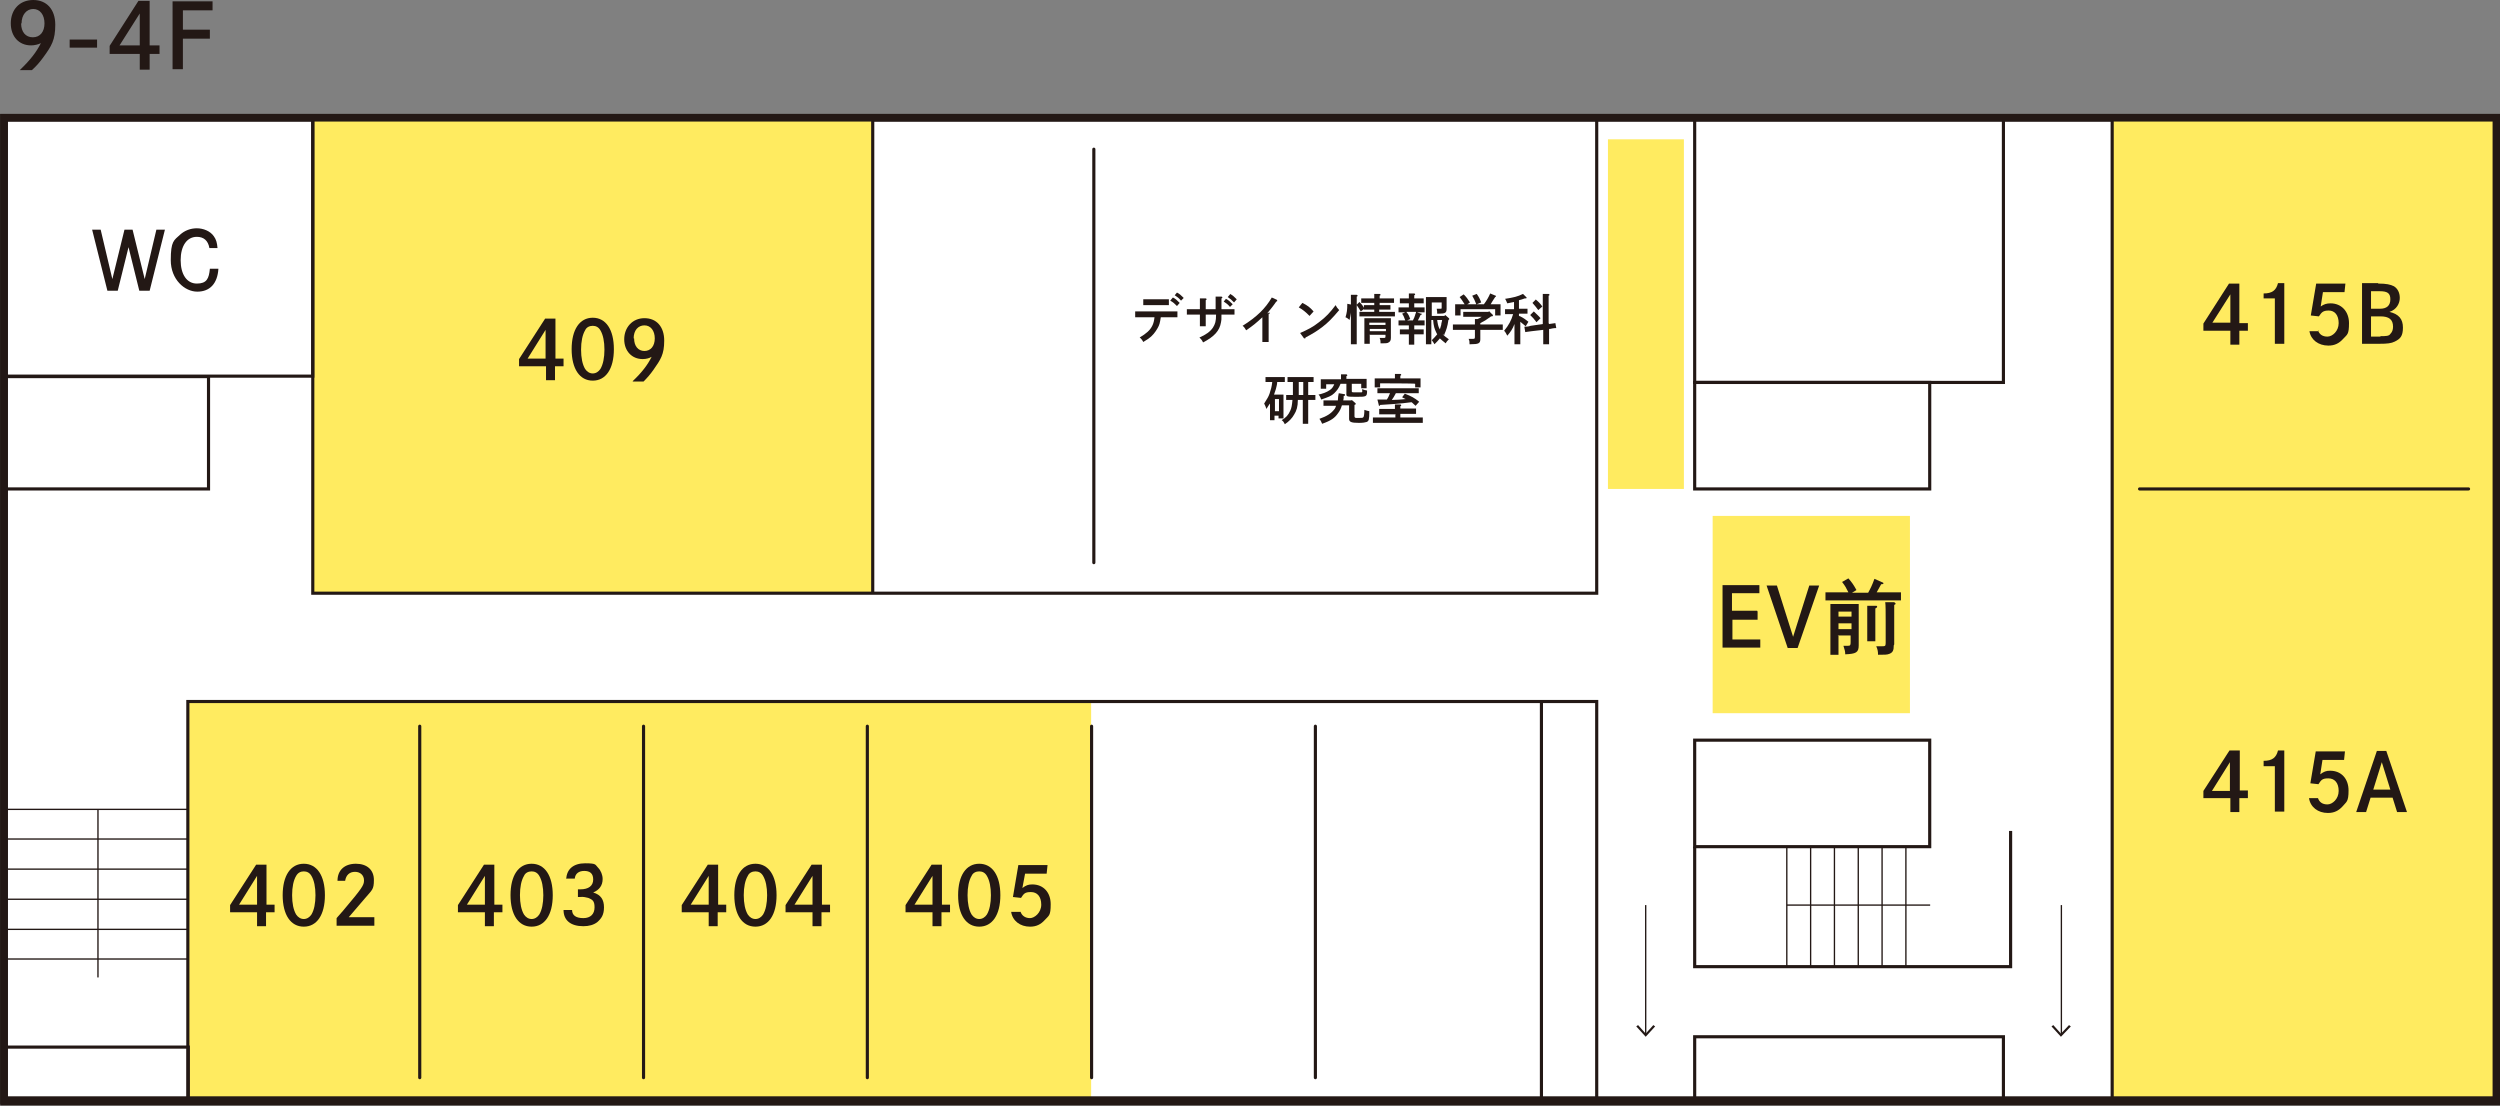 <?xml version="1.0" encoding="UTF-8"?>
<svg xmlns="http://www.w3.org/2000/svg" version="1.1" viewBox="0 0 556.3 246">
  <rect x="0" y="0" width="556.3" height="246" fill="#808080" stroke="none"/>
  <defs>
    <style>
      .cls-1 {
        fill: #ffeb60;
      }

      .cls-2, .cls-3, .cls-4, .cls-5 {
        fill: none;
      }

      .cls-2, .cls-3, .cls-4, .cls-5, .cls-6 {
        stroke: #231815;
        stroke-miterlimit: 10;
      }

      .cls-2, .cls-4 {
        stroke-width: .7px;
      }

      .cls-3 {
        stroke-width: .3px;
      }

      .cls-4 {
        stroke-linecap: round;
      }

      .cls-7 {
        fill: #231815;
      }

      .cls-5 {
        stroke-width: 1.7px;
      }

      .cls-6 {
        fill: #fff;
        stroke-width: 1.7px;
      }
    </style>
  </defs>
  <!-- Generator: Adobe Illustrator 28.7.1, SVG Export Plug-In . SVG Version: 1.2.0 Build 142)  -->
  <g>
    <g id="_レイヤー_2">
      <rect class="cls-6" x=".9" y="26.2" width="554.6" height="219"/>
      <rect class="cls-1" x="69.6" y="26.2" width="124.7" height="105.8"/>
      <rect class="cls-1" x="41.8" y="156.1" width="201" height="88.7"/>
      <rect class="cls-1" x="470" y="26.2" width="85.5" height="218.6"/>
      <rect class="cls-1" x="381.1" y="114.8" width="43.9" height="43.9"/>
      <rect class="cls-5" x=".9" y="26.2" width="554.6" height="218.6"/>
      <rect class="cls-2" x="69.6" y="26.2" width="285.7" height="105.8"/>
      <rect class="cls-2" x="41.8" y="156.1" width="313.5" height="88.7"/>
      <rect class="cls-2" x="470" y="26.2" width="85.5" height="218.6"/>
      <rect class="cls-2" x="377.1" y="26.2" width="68.7" height="58.9"/>
      <rect class="cls-2" x=".9" y="83.8" width="45.5" height="25"/>
      <rect class="cls-2" x="377.1" y="85.1" width="52.3" height="23.7"/>
      <rect class="cls-2" x="377.1" y="164.7" width="52.3" height="23.7"/>
      <rect class="cls-2" x="377.1" y="230.7" width="68.7" height="14.1"/>
      <line class="cls-2" x1="194.2" y1="26.2" x2="194.2" y2="132"/>
      <line class="cls-2" x1="343" y1="156.1" x2="343" y2="244.8"/>
      <line class="cls-4" x1="243.4" y1="33.2" x2="243.4" y2="125.2"/>
      <line class="cls-4" x1="93.4" y1="161.6" x2="93.4" y2="239.8"/>
      <line class="cls-4" x1="143.2" y1="161.6" x2="143.2" y2="239.8"/>
      <line class="cls-4" x1="193" y1="161.6" x2="193" y2="239.8"/>
      <line class="cls-4" x1="242.9" y1="161.6" x2="242.9" y2="239.8"/>
      <line class="cls-4" x1="292.7" y1="161.6" x2="292.7" y2="239.8"/>
      <line class="cls-4" x1="549.3" y1="108.8" x2="476.1" y2="108.8"/>
      <rect class="cls-2" x=".9" y="26.2" width="68.7" height="57.5"/>
      <line class="cls-3" x1="21.8" y1="180.1" x2="21.8" y2="217.5"/>
      <line class="cls-3" x1=".9" y1="180.1" x2="41.8" y2="180.1"/>
      <line class="cls-3" x1=".9" y1="186.7" x2="41.8" y2="186.7"/>
      <line class="cls-3" x1=".9" y1="193.4" x2="41.8" y2="193.4"/>
      <line class="cls-3" x1=".9" y1="200.1" x2="41.8" y2="200.1"/>
      <line class="cls-3" x1=".9" y1="206.8" x2="41.8" y2="206.8"/>
      <line class="cls-3" x1=".9" y1="213.4" x2="41.8" y2="213.4"/>
      <rect class="cls-2" x=".9" y="233" width="41" height="11.8"/>
      <line class="cls-3" x1="397.6" y1="201.4" x2="429.5" y2="201.4"/>
      <line class="cls-3" x1="397.6" y1="188.4" x2="397.6" y2="215.1"/>
      <line class="cls-3" x1="402.9" y1="188.4" x2="402.9" y2="215.1"/>
      <line class="cls-3" x1="408.2" y1="188.4" x2="408.2" y2="215.1"/>
      <line class="cls-3" x1="413.5" y1="188.4" x2="413.5" y2="215.1"/>
      <line class="cls-3" x1="418.8" y1="188.4" x2="418.8" y2="215.1"/>
      <line class="cls-3" x1="424.1" y1="188.4" x2="424.1" y2="215.1"/>
      <polyline class="cls-2" points="377.1 188.4 377.1 215.1 447.4 215.1 447.4 184.9"/>
      <line class="cls-3" x1="366.2" y1="201.4" x2="366.2" y2="230.1"/>
      <polygon class="cls-7" points="364.1 228.4 364.5 228.1 366.2 230 367.9 228.1 368.3 228.4 366.2 230.7 364.1 228.4"/>
      <line class="cls-3" x1="458.7" y1="201.4" x2="458.7" y2="230.1"/>
      <polygon class="cls-7" points="456.5 228.4 456.9 228.1 458.6 230 460.4 228.1 460.8 228.4 458.6 230.7 456.5 228.4"/>
      <rect class="cls-1" x="357.8" y="31" width="16.9" height="77.8"/>
      <path class="cls-7" d="M125.4,79.8v1.7h-1.9v3.1h-2v-3.1h-6v-1.6l5.8-9h2.3v8.9s1.9,0,1.9,0ZM121.4,73.4l-4,6.4h4v-6.4Z"/>
      <path class="cls-7" d="M136.6,77.7c0,4.4-1.8,7-4.7,7s-4.7-2.6-4.7-7,1.8-7,4.7-7,4.7,2.6,4.7,7ZM130.2,73.5c-.6,1-.9,2.5-.9,4.3s.3,3.3.9,4.3c.4.6,1,1,1.7,1s1.3-.4,1.7-1c.6-1,.9-2.5.9-4.3s-.3-3.3-.9-4.3c-.4-.7-1-1-1.7-1s-1.4.3-1.7,1Z"/>
      <path class="cls-7" d="M140.8,84.8c2.1-2,3.3-3.6,4.2-5.4-.5.3-1.2.5-2,.5-2.4,0-4.1-1.8-4.1-4.4s1.8-4.7,4.5-4.7,4.4,1.9,4.4,5-.8,4.2-2.4,6.5c-.7,1-1.4,1.8-2.2,2.6h-2.4,0ZM141.1,75.3c0,1.7.9,2.8,2.3,2.8s2.3-1.1,2.3-2.8-.9-2.9-2.3-2.9-2.4,1.1-2.4,2.9h0Z"/>
      <path class="cls-7" d="M258.3,70.6c-.2,1.3-.3,1.7-.7,2.4-.5.9-1.2,1.8-2.1,2.4-.3.2-.6.4-1.1.7-.2-.4-.5-.8-.8-1,1.5-.9,2.3-1.6,2.8-2.6.3-.6.4-1.1.5-1.9h-2.6c-.5,0-1.2,0-1.7,0v-1.3c.4,0,1.1,0,1.7,0h6.1c.5,0,1.2,0,1.6,0v1.3c-.4,0-1.2,0-1.6,0h-2.2ZM260.1,67.9c-.3,0-.9,0-1.2,0h-3.3c-.3,0-.9,0-1.2,0v-1.3c.3,0,.9,0,1.2,0h3.3c.3,0,.9,0,1.2,0v1.3ZM261,66.2c.6.3.9.6,1.5,1.2l-.6.7c-.6-.6-.8-.8-1.5-1.2l.5-.6h0ZM261.9,65.1c.6.3.9.6,1.5,1.2l-.6.6c-.5-.6-.8-.8-1.4-1.2l.5-.6h0Z"/>
      <path class="cls-7" d="M270.5,68.9v-2.9h1.3c.1,0,.2.1.2.2s0,.1-.2.2v2.4h.8c.6,0,1.6,0,2.1,0v1.2c-.6,0-1.5,0-2.1,0h-.8c0,1.2,0,1.2-.1,1.7-.3,1.9-1.5,3.2-4,4.5-.2-.5-.5-.8-.8-1.1,1.4-.6,2.4-1.3,3-2.2.5-.8.7-1.4.7-2.9h-2.3v.9c0,.8,0,1.4,0,1.7h-1.3c0-.4,0-.9,0-1.7v-.9h-.8c-.6,0-1.6,0-2.1,0v-1.2c.5,0,1.5,0,2.1,0h.8v-.6c0-.9,0-1.4,0-1.8h1.3c.1,0,.2.1.2.2s0,0-.2.2v2h2.3ZM272.8,66.5c.6.3.9.6,1.5,1.2l-.6.6c-.5-.6-.8-.8-1.4-1.2l.5-.6h0ZM273.7,65.4c.6.3.9.6,1.5,1.2l-.6.7c-.6-.6-.8-.8-1.4-1.2l.5-.6h0Z"/>
      <path class="cls-7" d="M282.3,69.5c.1,0,.2,0,.2.2s0,.1-.2.2c0,.7,0,1.2,0,1.7v2.4c0,.9,0,1.5,0,2.1h-1.4c0-.5,0-1.1,0-2.1v-2c0-.4,0-.7,0-1.4-1.4,1.3-2,1.8-3.6,2.9-.4-.6-.4-.7-.8-1,3.2-2,5.1-3.9,6.5-6.3l1.1.5c0,0,.1,0,.1.2s0,.1-.2.2c-.6.9-1.5,2-2,2.6h.3c0,0,0,0,0,0Z"/>
      <path class="cls-7" d="M289.8,67.4c1.2.6,1.7,1,2.5,1.9l-.9,1c-.9-.9-1.5-1.4-2.4-1.9l.8-1ZM289.3,74.1c1.8-.8,2.8-1.3,4.2-2.4,1.6-1.2,2.5-2.2,3.7-3.8.2.4.4.7.8,1.1-1.6,1.9-2.5,2.8-3.8,3.8-1.2.9-2,1.4-3.7,2.3,0,.2,0,.2-.2.2s-.1,0-.2-.1l-.8-1.1h0Z"/>
      <path class="cls-7" d="M300.6,67.8c0,0,.1,0,.1.1s0,0,0,.1h0c0,1.3-.2,2.3-.4,3.2-.4-.3-.4-.4-.9-.6.3-1,.4-1.6.4-3l1,.2ZM302.6,67.3c.4.4.8.9,1,1.4l-.8.6c-.3-.5-.6-1-.9-1.4v5.2c0,1.6,0,2.7,0,3.5h-1.3c0-.8,0-1.9,0-3.5v-4c0-1.9,0-3.1,0-3.5h1.3c0,0,.2.1.2.2s0,.1-.2.2c0,.3,0,.6,0,.9v.9l.6-.6h0ZM309.2,66.4h1v1c-.2,0-.6,0-1,0h-2.2v.5h2.4v1c-.2,0-.6,0-1,0h-1.5v.5h2.3c.3,0,.9,0,1.2,0v1c-.3,0-.8,0-1.2,0h-5.5c-.3,0-.8,0-1.2,0v-1c.4,0,.9,0,1.2,0h2.1v-.5h-1.4c-.3,0-.7,0-.9,0v-1h2.3s0-.5,0-.5h-1.9c-.3,0-.7,0-1,0v-1h2.9c0-.4,0-.7,0-1h1.2c.1,0,.2.1.2.2s0,.1-.2.2c0,.1,0,.3,0,.6h2.2ZM304.8,74.6c0,1.4,0,1.5,0,1.9h-1.2c0-.5,0-1.6,0-2.3v-1.1c0-1.6,0-1.9,0-2.3.5,0,1.1,0,1.8,0h2.3c.6,0,1.3,0,1.8,0,0,.3,0,.9,0,1.9v1.2c0,.2,0,.3,0,.7,0,.2,0,.5,0,.6,0,.6-.2.9-.7,1.1-.3.1-.7.1-1.6.1,0-.5,0-.7-.2-1.2.3,0,.5,0,.8,0,.5,0,.5,0,.5-.5v-.2h-3.6,0ZM308.3,71.8h-3.6v.5h3.6v-.5ZM304.8,73.7h3.6v-.5h-3.6v.5Z"/>
      <path class="cls-7" d="M316.3,69.8c0,0,.1,0,.1.1s0,0-.3.2c-.3.6-.4.9-.6,1.2h.6c.4,0,.7,0,.9,0v1.1c-.1,0-.5,0-.9,0h-1.4v.9h1.1c.3,0,.7,0,1,0v1.1c-.2,0-.6,0-1,0h-1.1v.2c0,.9,0,1.7,0,2.1h-1.2c0-.5,0-1.1,0-2.1v-.2h-1c-.3,0-.7,0-1,0v-1.1c.3,0,.7,0,1,0h1v-.9h-1.3c-.3,0-.7,0-1,0v-1.1c.3,0,.7,0,1,0h.5c-.2-.6-.4-1.1-.7-1.5l.7-.3h-.5c-.3,0-.7,0-1,0v-1.1c.3,0,.7,0,1,0h1.3v-.9h-1c-.3,0-.7,0-1,0v-1.1c.3,0,.7,0,1,0h1c0-.5,0-.8,0-1.1h1.2c.1,0,.2.1.2.2s0,.1-.2.2v.7h1.1c.3,0,.7,0,1,0v1.1c-.2,0-.6,0-1,0h-1.1v.9h1.4c.3,0,.7,0,.9,0v1.1c-.2,0-.6,0-.9,0h-.8l.9.3h0ZM313,69.5c.4.4.6.9.8,1.5l-.7.3h1.3c.2-.4.4-.8.5-1.2,0-.2.2-.4.2-.7h-2.1,0ZM321,74.3c.3.4.7.7,1.4,1.2-.3.3-.5.5-.7.9-.5-.4-1-.8-1.3-1.1-.3.4-.7.8-1.2,1.3-.2-.4-.4-.6-.6-.9.5-.5.9-.9,1.2-1.3,0-.1-.2-.3-.2-.4-.4-.8-.6-1.5-.7-2.8h-.4v4.1c0,.6,0,1,0,1.3h-1.2c0-.3,0-.7,0-1.3v-8.1c0-.4,0-.8,0-1.1.3,0,.5,0,.9,0h2.8c.4,0,.6,0,.9,0,0,.2,0,.6,0,1v.7c0,.2,0,.8,0,.9,0,.9-.3,1.1-1.7,1.1h-.4c0-.4,0-.7-.1-1.1.2,0,.6,0,.8,0,.3,0,.3,0,.3-.3v-1.1h-2.2v3h2.8l.2-.2.8.7c0,0,.1.1.1.2,0,0,0,.1-.2.2h0c-.2,1.5-.5,2.3-.9,3.2h0c0,.1,0,.2,0,.2ZM319.8,71.2c.1.7.2,1.5.6,2.1.1-.3.2-.7.3-1,0-.4.2-.8.2-1.1h-1.1Z"/>
      <path class="cls-7" d="M331.4,69.3l.7.7c.1,0,.1.1.1.2,0,.1,0,.2-.4.2-.4.3-.9.6-1.3.9-.4.2-.7.4-1.1.6v.3h2.6c.8,0,1.8,0,2.4,0v1.2c-.6,0-1.6,0-2.4,0h-2.6v.7c0,.2,0,.5,0,.9,0,.2,0,.4,0,.5,0,.9-.4,1.1-2.1,1.1h-.3c0-.6,0-.7-.2-1.2.5,0,.7,0,1,0s.4,0,.4-.5v-1.5h-2.5c-.6,0-1.7,0-2.4,0v-1.2c.6,0,1.7,0,2.4,0h2.5c0-.2,0-.5,0-.8,0-.1,0-.3,0-.4h.6c.3-.1.6-.3.9-.5h-2.5c-.5,0-1.2,0-1.6,0v-1.1c.5,0,1.1,0,1.6,0h4l.2-.2h0ZM328.5,67.7c-.3-.8-.5-1.2-.9-1.9l1-.4c.5.7.7,1.1,1,1.9l-1,.4h1.6c.6-.8,1-1.5,1.4-2.4l1.2.5c0,0,.1,0,.1.1,0,0,0,.1-.2.2-.5.8-.8,1.2-1,1.6h.2c.6,0,1.5,0,2,0,0,.4,0,.7,0,.9v.5c0,.3,0,.7,0,1.1h-1.2c0-.3,0-.8,0-1.1v-.3h-7.7v.3c0,.3,0,.7,0,1.1h-1.2c0-.4,0-.8,0-1.1v-.5c0-.2,0-.5,0-.9.5,0,1.3,0,2.1,0-.5-.8-.7-1.1-1.1-1.6l.9-.6c.6.6.9,1,1.4,1.8l-.6.4h2.1Z"/>
      <path class="cls-7" d="M338.3,70.4c.8.4,1.3.8,1.8,1.2l-.6,1c-.4-.3-.8-.7-1.2-1v1.5c0,1.5,0,2.7,0,3.5h-1.3c0-.8,0-1.9,0-3.5v-1c-.4,1.1-.9,1.8-1.6,2.6-.2-.4-.4-.8-.7-1.1,1-1.2,1.6-2.3,2-3.7h-.8c-.3,0-.7,0-1,0v-1.1c.3,0,.7,0,1,0h1v-1.6c-.4.1-.9.2-1.5.3-.2-.4-.3-.8-.5-1,1.9-.3,2.8-.5,4-1.1l.8.8s0,0,0,.1c0,0,0,.1-.2.1h-.2c-.5.2-.9.3-1.3.4v1.9h.9c.2,0,.7,0,1,0v1.1c-.2,0-.6,0-1,0h-.9v.5h0ZM344.7,72.1c.8-.1,1.3-.2,1.4-.2l.2,1.1c-.2,0-.6,0-1.4.2h-.2c0,1.5,0,2.6,0,3.4h-1.3c0-.7,0-1.8,0-3.2l-2.6.3c-.9.1-1.3.2-1.4.2l-.2-1.2c.3,0,.9,0,1.4-.2l2.7-.4v-3.2c0-1.9,0-3.1,0-3.5h1.3c0,0,.2.1.2.2s0,.1-.2.2c0,.4,0,.8,0,3.1v3h0ZM341.3,69.3c.6.6,1,.9,1.5,1.5l-.9.9c-.5-.7-.8-1-1.4-1.6l.8-.8ZM341.8,66.7c.6.5.9.8,1.4,1.5l-.9.8c-.5-.7-.8-1-1.3-1.6l.8-.8h0Z"/>
      <path class="cls-7" d="M283.7,93.5h-1.1c0-.5,0-1.2,0-2.1v-1.6c-.2.2-.4.6-.8,1.2-.1-.4-.3-.8-.5-1.2.8-1.3.9-1.4,1.2-2.2.3-.9.5-1.6.6-2.6h-.5c-.3,0-.7,0-1,0v-1.1c.3,0,.7,0,1,0h2.4c.2,0,.7,0,.9,0v1.1c-.2,0-.6,0-.9,0h-.8c0,.6-.2,1.1-.3,1.6-.1.4-.3.8-.4,1.2h1.4c.3,0,.5,0,.7,0,0,.4,0,1.1,0,1.9v1.3c0,.9,0,1.6,0,2.1h-1.1v-.6h-.9v1h0ZM284.6,91.5v-2.7h-.9v2.7h.9ZM291.1,91.9c0,1.1,0,1.9,0,2.4h-1.2c0-.5,0-1.3,0-2.4v-2.9h-1.1c0,1.5-.3,2.4-.8,3.2-.5.9-1.2,1.6-2.1,2.2-.3-.6-.4-.7-.7-.9,1-.6,1.5-1.2,1.9-2.1.3-.6.4-1.3.5-2.4h-.2c-.3,0-.8,0-1.2,0v-1.1c.4,0,.9,0,1.2,0h.3c0-.2,0-.5,0-.8v-2.1c-.4,0-.9,0-1.2,0v-1.1c.3,0,.9,0,1.2,0h3.4c.3,0,.9,0,1.2,0v1.1c-.3,0-.8,0-1.2,0h0v2.9h.4c.3,0,.8,0,1.2,0v1.1c-.3,0-.8,0-1.2,0h-.4v2.9h0ZM290,87.9v-2.9h-1v2.1c0,.3,0,.5,0,.8h1,0Z"/>
      <path class="cls-7" d="M300.8,87c0,.3,0,.3.8.3s1.2,0,1.4,0c.1,0,.2-.2.1-.5v-.2c.6.2.6.2,1.1.3,0,1.4-.1,1.4-2.5,1.4s-2.1-.1-2.1-1v-1.9h-1.3c-.4,1-.8,1.5-1.4,2.1-.6.6-1.4.9-2.9,1.4-.2-.5-.3-.8-.6-1.1.9-.2,1.8-.5,2.5-1,.5-.3.8-.8,1-1.3h-1.8v.2c0,.5,0,.7,0,.8h-1.2c0-.2,0-.7,0-.8v-.4c0-.2,0-.5,0-.9.6,0,1.5,0,2.4,0h2.1v-.3c0-.3,0-.6,0-.8h1.2c.1,0,.2.1.2.2s0,.1-.2.2v.6h2.1c.8,0,1.7,0,2.4,0,0,.4,0,.7,0,.9v.4c0,0,0,.6,0,.8h-1.2s0-.3,0-.8v-.2h-2.1s0,1.6,0,1.6ZM300.8,89l.8.7c0,0,.1.1.1.2,0,0,0,.1-.3.2v2.4c0,.3,0,.4.3.5.1,0,.5,0,.7,0,.6,0,.9,0,1-.2.1-.1.2-.7.2-1.6.5.2.7.2,1.1.3,0,1.9-.1,2.2-.6,2.4-.3.1-.8.2-1.7.2-1.7,0-2.2-.2-2.2-.9v-3h-1.6c-.2.7-.5,1.3-.9,1.8-.7,1-1.5,1.6-3.5,2.3-.2-.5-.3-.7-.6-1.1,1.7-.6,2.6-1.2,3.3-2.1.2-.2.3-.5.4-.8h-1.4c-.4,0-.6,0-1.4,0v-1.2c.5,0,1.1,0,1.4,0h1.8c0-.6.1-1.1.2-1.6l1.2.2c.1,0,.2,0,.2.2s0,.1-.3.2c0,.4,0,.7-.1,1h1.8s.2-.2.2-.2h0Z"/>
      <path class="cls-7" d="M310.4,92.2h-1.9c-.5,0-1.2,0-1.6,0v-1.2c.5,0,1.1,0,1.6,0h1.9c0-.4,0-.6,0-1h1.2c.1,0,.2.1.2.2s0,.1-.2.2c0,.2,0,.3,0,.5h1.9c.5,0,1.2,0,1.6,0v1.2c-.4,0-1.2,0-1.6,0h-1.9v.8h2.6c.8,0,1.8,0,2.4,0v1.2c-.6,0-1.6,0-2.4,0h-6.3c-.6,0-1.7,0-2.4,0v-1.2c.6,0,1.7,0,2.4,0h2.6v-.8h0ZM310.4,84c0-.1,0-.5,0-.8h1.2c.1,0,.2.1.2.2s0,.1-.2.2v.6h2.1c.8,0,1.8,0,2.4,0,0,.4,0,.7,0,.9v.3c0,.1,0,.5,0,.8h-1.2c0-.2,0-.7,0-.8h0c0-.1-7.8-.1-7.8-.1h0c0,.2,0,.7,0,.9h-1.2c0-.2,0-.7,0-.8v-.3c0-.2,0-.5,0-.9.6,0,1.5,0,2.4,0h2.1v-.3h0ZM310.5,87.7c-.2.4-.5.9-.8,1.3,1,0,2.1-.1,3.1-.2-.2-.1-.5-.2-.8-.4l.6-.8c1.5.6,2.1.9,3.2,1.8l-.8.9c-.4-.3-.6-.6-.9-.8-1.5.2-2.6.3-3.9.4-2.1.1-2.4.2-3,.2h-.1c0,.2-.1.2-.2.2,0,0-.1,0-.1-.2l-.3-1.2c.8,0,1.5,0,2.1,0,.3-.4.5-.9.7-1.4h-.7c-.6,0-1.6,0-2.1,0v-1.1c.5,0,1.5,0,2.1,0h5c.6,0,1.6,0,2.1,0v1.1c-.6,0-1.5,0-2.1,0h-3,0Z"/>
      <path class="cls-7" d="M61.1,201.3v1.7h-1.9v3.1h-2v-3.1h-6v-1.6l5.8-9h2.3v8.9h1.9ZM57.2,194.9l-4,6.4h4s0-6.4,0-6.4Z"/>
      <path class="cls-7" d="M72.3,199.2c0,4.4-1.8,7-4.7,7s-4.7-2.6-4.7-7,1.8-7,4.7-7,4.7,2.6,4.7,7ZM65.9,194.9c-.6,1-.9,2.5-.9,4.3s.3,3.3.9,4.3c.4.6,1,1,1.7,1s1.3-.4,1.7-1c.6-1,.9-2.5.9-4.3s-.3-3.3-.9-4.3c-.4-.7-1-1-1.7-1s-1.3.3-1.7,1Z"/>
      <path class="cls-7" d="M75.1,196c0-2.4,1.6-3.8,4.1-3.8s4,1.4,4,3.6-.4,2.2-2,4.1c-.8.9-1.8,2.1-3.6,4.2h5.7v1.9h-8.4v-1.7c.3-.3.3-.4,1.4-1.6,4.3-5.1,4.7-5.7,4.7-6.8s-.8-1.9-2-1.9-2,.7-2.2,2h-1.8,0Z"/>
      <path class="cls-7" d="M111.8,201.3v1.7h-1.9v3.1h-2v-3.1h-6v-1.6l5.8-9h2.3v8.9h1.9ZM107.9,194.9l-4,6.4h4v-6.4Z"/>
      <path class="cls-7" d="M123,199.2c0,4.4-1.8,7-4.7,7s-4.7-2.6-4.7-7,1.8-7,4.7-7,4.7,2.6,4.7,7ZM116.6,194.9c-.6,1-.9,2.5-.9,4.3s.3,3.3.9,4.3c.4.6,1,1,1.7,1s1.3-.4,1.7-1c.6-1,.9-2.5.9-4.3s-.3-3.3-.9-4.3c-.4-.7-1-1-1.7-1s-1.4.3-1.7,1Z"/>
      <path class="cls-7" d="M126,195.6c.1-2.2,1.6-3.5,4.2-3.5s2.2.3,2.9,1c.6.6,1,1.6,1,2.5,0,1.4-.7,2.4-2.1,3,1.7.5,2.4,1.6,2.4,3.3s-.6,2.5-1.5,3.3c-.8.6-1.8.9-3.1.9-2.8,0-4.4-1.3-4.4-3.6h1.9c0,1.2.9,1.8,2.5,1.8s2.5-.9,2.5-2.4-.5-1.7-1.4-2.1c-.4-.1-1.1-.3-1.9-.2h-.4s0-1.7,0-1.7c.2,0,.4,0,.5,0,1.9,0,2.9-.8,2.9-2.2s-.8-1.9-2-1.9-2,.6-2.1,1.7h-1.8Z"/>
      <path class="cls-7" d="M161.6,201.3v1.7h-1.9v3.1h-2v-3.1h-6v-1.6l5.8-9h2.3v8.9h1.9ZM157.7,194.9l-4,6.4h4v-6.4Z"/>
      <path class="cls-7" d="M172.8,199.2c0,4.4-1.8,7-4.7,7s-4.7-2.6-4.7-7,1.8-7,4.7-7,4.7,2.6,4.7,7ZM166.4,194.9c-.6,1-.9,2.5-.9,4.3s.3,3.3.9,4.3c.4.6,1,1,1.7,1s1.3-.4,1.7-1c.6-1,.9-2.5.9-4.3s-.3-3.3-.9-4.3c-.4-.7-1-1-1.7-1s-1.4.3-1.7,1Z"/>
      <path class="cls-7" d="M184.7,201.3v1.7h-1.9v3.1h-2v-3.1h-6v-1.6l5.8-9h2.3v8.9h1.9ZM180.8,194.9l-4,6.4h4v-6.4Z"/>
      <path class="cls-7" d="M211.4,201.3v1.7h-1.9v3.1h-2v-3.1h-6v-1.6l5.8-9h2.3v8.9h1.9ZM207.5,194.9l-4,6.4h4v-6.4Z"/>
      <path class="cls-7" d="M222.6,199.2c0,4.4-1.8,7-4.7,7s-4.7-2.6-4.7-7,1.8-7,4.7-7,4.7,2.6,4.7,7ZM216.2,194.9c-.6,1-.9,2.5-.9,4.3s.3,3.3.9,4.3c.4.6,1,1,1.7,1s1.3-.4,1.7-1c.6-1,.9-2.5.9-4.3s-.3-3.3-.9-4.3c-.4-.7-1-1-1.7-1s-1.4.3-1.7,1Z"/>
      <path class="cls-7" d="M227.1,202.9c.3.9,1.1,1.4,2.1,1.4s2.5-1.2,2.5-3-.9-2.8-2.3-2.8-1.6.4-2.2,1.3l-1.8-.2,1.2-7.1h6.5l-.2,1.9h-4.8l-.6,3.2c.8-.6,1.3-.8,2.2-.8,2.5,0,4.1,1.8,4.1,4.4s-.4,2.5-1.3,3.5c-.9,1-1.9,1.5-3.3,1.5-2.2,0-3.9-1.3-4.2-3.3h2Z"/>
      <path class="cls-7" d="M391.1,136.1v1.8h-5.6v4.4h6.2v1.8h-8.4v-13.9h8.2v1.8h-6.1v3.9h5.6Z"/>
      <path class="cls-7" d="M395.4,130.3l3.6,11.4,3.6-11.4h2.2l-4.8,13.9h-2.2l-4.7-13.9h2.3Z"/>
      <path class="cls-7" d="M411.3,131.8c-.5-1-.7-1.4-1.4-2.3l1.4-.8c.8.9,1.2,1.5,1.8,2.6l-1,.6h3.6c.5-.9.9-1.7,1.4-3.1l1.8.8c.1,0,.2.1.2.2,0,.1,0,.2-.5.2-.4.7-.7,1.3-1,1.8h1.8c1.1,0,2.7,0,3.6,0v1.8c-1,0-2.5,0-3.6,0h-9.6c-1,0-2.6,0-3.6,0v-1.8c1,0,2.6,0,3.6,0h1.6,0ZM409.1,141.5c0,1.3,0,3.5,0,4.2h-1.8c0-.7,0-2.4,0-3.6v-4.2c0-2.3,0-2.9,0-3.5.5,0,1.4,0,2.1,0h2.2c.8,0,1.5,0,2,0,0,.6,0,1,0,3.5v2.9c0,.4,0,1.2,0,1.9,0,.2,0,.7,0,.9,0,1.6-.6,1.9-3,2,0-.6-.1-1-.4-1.9.6,0,.8,0,1,0,.5,0,.6-.1.6-.8v-1.5h-2.9,0ZM412,136.1h-2.9v1.1h2.9v-1.1ZM409.1,140h2.9v-1.3h-2.9v1.3ZM417.4,134.8c.2,0,.3,0,.3.2s-.1.2-.4.4c0,.8,0,1.3,0,2.1v2.5c0,1.2,0,2.1,0,2.7h-1.8c0-.6,0-1.5,0-2.7v-2.5c0-1.4,0-2.2,0-2.7h1.9c0,.1,0,.1,0,.1ZM421.4,143.6c0,1.1-.2,1.6-1,1.9-.5.2-1,.2-2.5.2,0-.8-.1-1.2-.4-1.9.6,0,.9,0,1.4,0s.7,0,.7-.7v-4.8c0-1.9,0-3.8-.1-4.3h2c.2.2.3.2.3.3s0,.2-.3.3c0,.7,0,1.4,0,3.6v1.9c0,.6,0,1,0,2.3,0,.3,0,.8,0,1h0Z"/>
      <path class="cls-7" d="M500.2,175.9v1.7h-1.9v3.1h-2v-3.1h-6v-1.6l5.8-9h2.3v8.9h1.9ZM496.2,169.6l-4,6.4h4v-6.4Z"/>
      <path class="cls-7" d="M503.7,169.3c1.9,0,2.8-.7,3.2-2.3h1.4v13.6h-2.1v-10.1h-2.5v-1.2h0Z"/>
      <path class="cls-7" d="M515.8,177.6c.3.9,1,1.4,2.1,1.4s2.5-1.2,2.5-3-.9-2.8-2.3-2.8-1.6.4-2.2,1.3l-1.8-.2,1.2-7.1h6.5l-.2,1.9h-4.8l-.5,3.2c.8-.6,1.3-.8,2.2-.8,2.5,0,4.1,1.8,4.1,4.4s-.5,2.5-1.3,3.5c-.9,1-1.9,1.5-3.3,1.5-2.2,0-3.9-1.3-4.2-3.3h2Z"/>
      <path class="cls-7" d="M531,167.1l4.6,13.6h-2.2l-1-3.2h-4.9l-1,3.2h-2.2l4.6-13.6h2ZM530,169.6l-1.9,6.1h3.8l-1.9-6.1h0Z"/>
      <path class="cls-7" d="M22.4,51.1l2.6,11,2.7-11h1.8l2.7,11,2.6-11h1.9l-3.4,13.6h-2.3l-2.4-9.7-2.4,9.7h-2.3l-3.4-13.6h2Z"/>
      <path class="cls-7" d="M46.6,55.2c-.3-1.7-1.3-2.5-2.8-2.5-2.2,0-3.6,2-3.6,5.2s1.4,5.2,3.6,5.2,2.7-1.1,2.9-3.3h1.9c-.2,3.3-1.9,5.1-4.7,5.1s-5.9-2.7-5.9-7,.7-4.4,2.1-5.7c1-.9,2.3-1.4,3.7-1.4s3,.6,3.8,1.8c.5.7.7,1.4.8,2.6h-1.9Z"/>
      <path class="cls-7" d="M4.4,15.6c2.3-2.2,3.7-4,4.7-6-.6.3-1.4.5-2.2.5-2.7,0-4.5-2-4.5-4.9,0-3.1,2-5.2,5-5.2s4.9,2.1,4.9,5.5-.8,4.7-2.7,7.3c-.8,1.1-1.6,2-2.5,2.8h-2.7ZM4.7,5.2c0,1.9,1,3.1,2.6,3.1s2.6-1.2,2.6-3.1-1-3.2-2.5-3.2-2.6,1.3-2.6,3.2Z"/>
      <path class="cls-7" d="M21.6,8.8v1.8h-6.1v-1.8h6.1Z"/>
      <path class="cls-7" d="M35.5,10.1v1.9h-2.2v3.5h-2.2v-3.5h-6.7v-1.8L30.8.2h2.5v9.9h2.2,0ZM31.1,3l-4.5,7.1h4.5V3Z"/>
      <path class="cls-7" d="M46.7,6.6v2h-6v6.8h-2.3V.3h8.9v2h-6.6v4.3s6,0,6.1,0Z"/>
      <g>
        <path class="cls-7" d="M500.2,71.9v1.7h-1.9v3.1h-2v-3.1h-6v-1.6l5.7-8.9h2.3v8.8h1.9ZM496.3,65.5l-4,6.3h4v-6.3Z"/>
        <path class="cls-7" d="M503.7,65.3c1.9,0,2.8-.7,3.2-2.3h1.4v13.5h-2.1v-10.1h-2.5v-1.2h0Z"/>
        <path class="cls-7" d="M515.8,73.5c.3.9,1,1.4,2.1,1.4s2.5-1.2,2.5-3-.9-2.8-2.2-2.8-1.6.4-2.2,1.3l-1.8-.2,1.2-7.1h6.5l-.2,1.9h-4.8l-.5,3.2c.7-.5,1.3-.7,2.2-.7,2.4,0,4.1,1.8,4.1,4.4s-.4,2.5-1.3,3.5c-.9,1-1.9,1.5-3.3,1.5-2.2,0-3.9-1.3-4.2-3.2h2v-.2Z"/>
        <path class="cls-7" d="M529.2,63.1c1.8,0,2.7.2,3.5.6.8.5,1.3,1.4,1.3,2.6s-.7,2.6-2.3,3.1c2.1.5,3,1.6,3,3.5s-.6,2.5-1.8,3.1c-.8.4-1.7.5-3.4.5h-3.9v-13.5h3.6ZM529.6,68.7c1.5,0,2.3-.7,2.3-2.1s-.7-1.8-2.4-1.8h-1.9v3.9h2ZM529.7,74.8c1.2,0,1.9,0,2.2-.5.4-.4.6-.9.6-1.6,0-1.6-.9-2.3-2.8-2.3h-2.1v4.5h2.1Z"/>
      </g>
    </g>
  </g>
</svg>